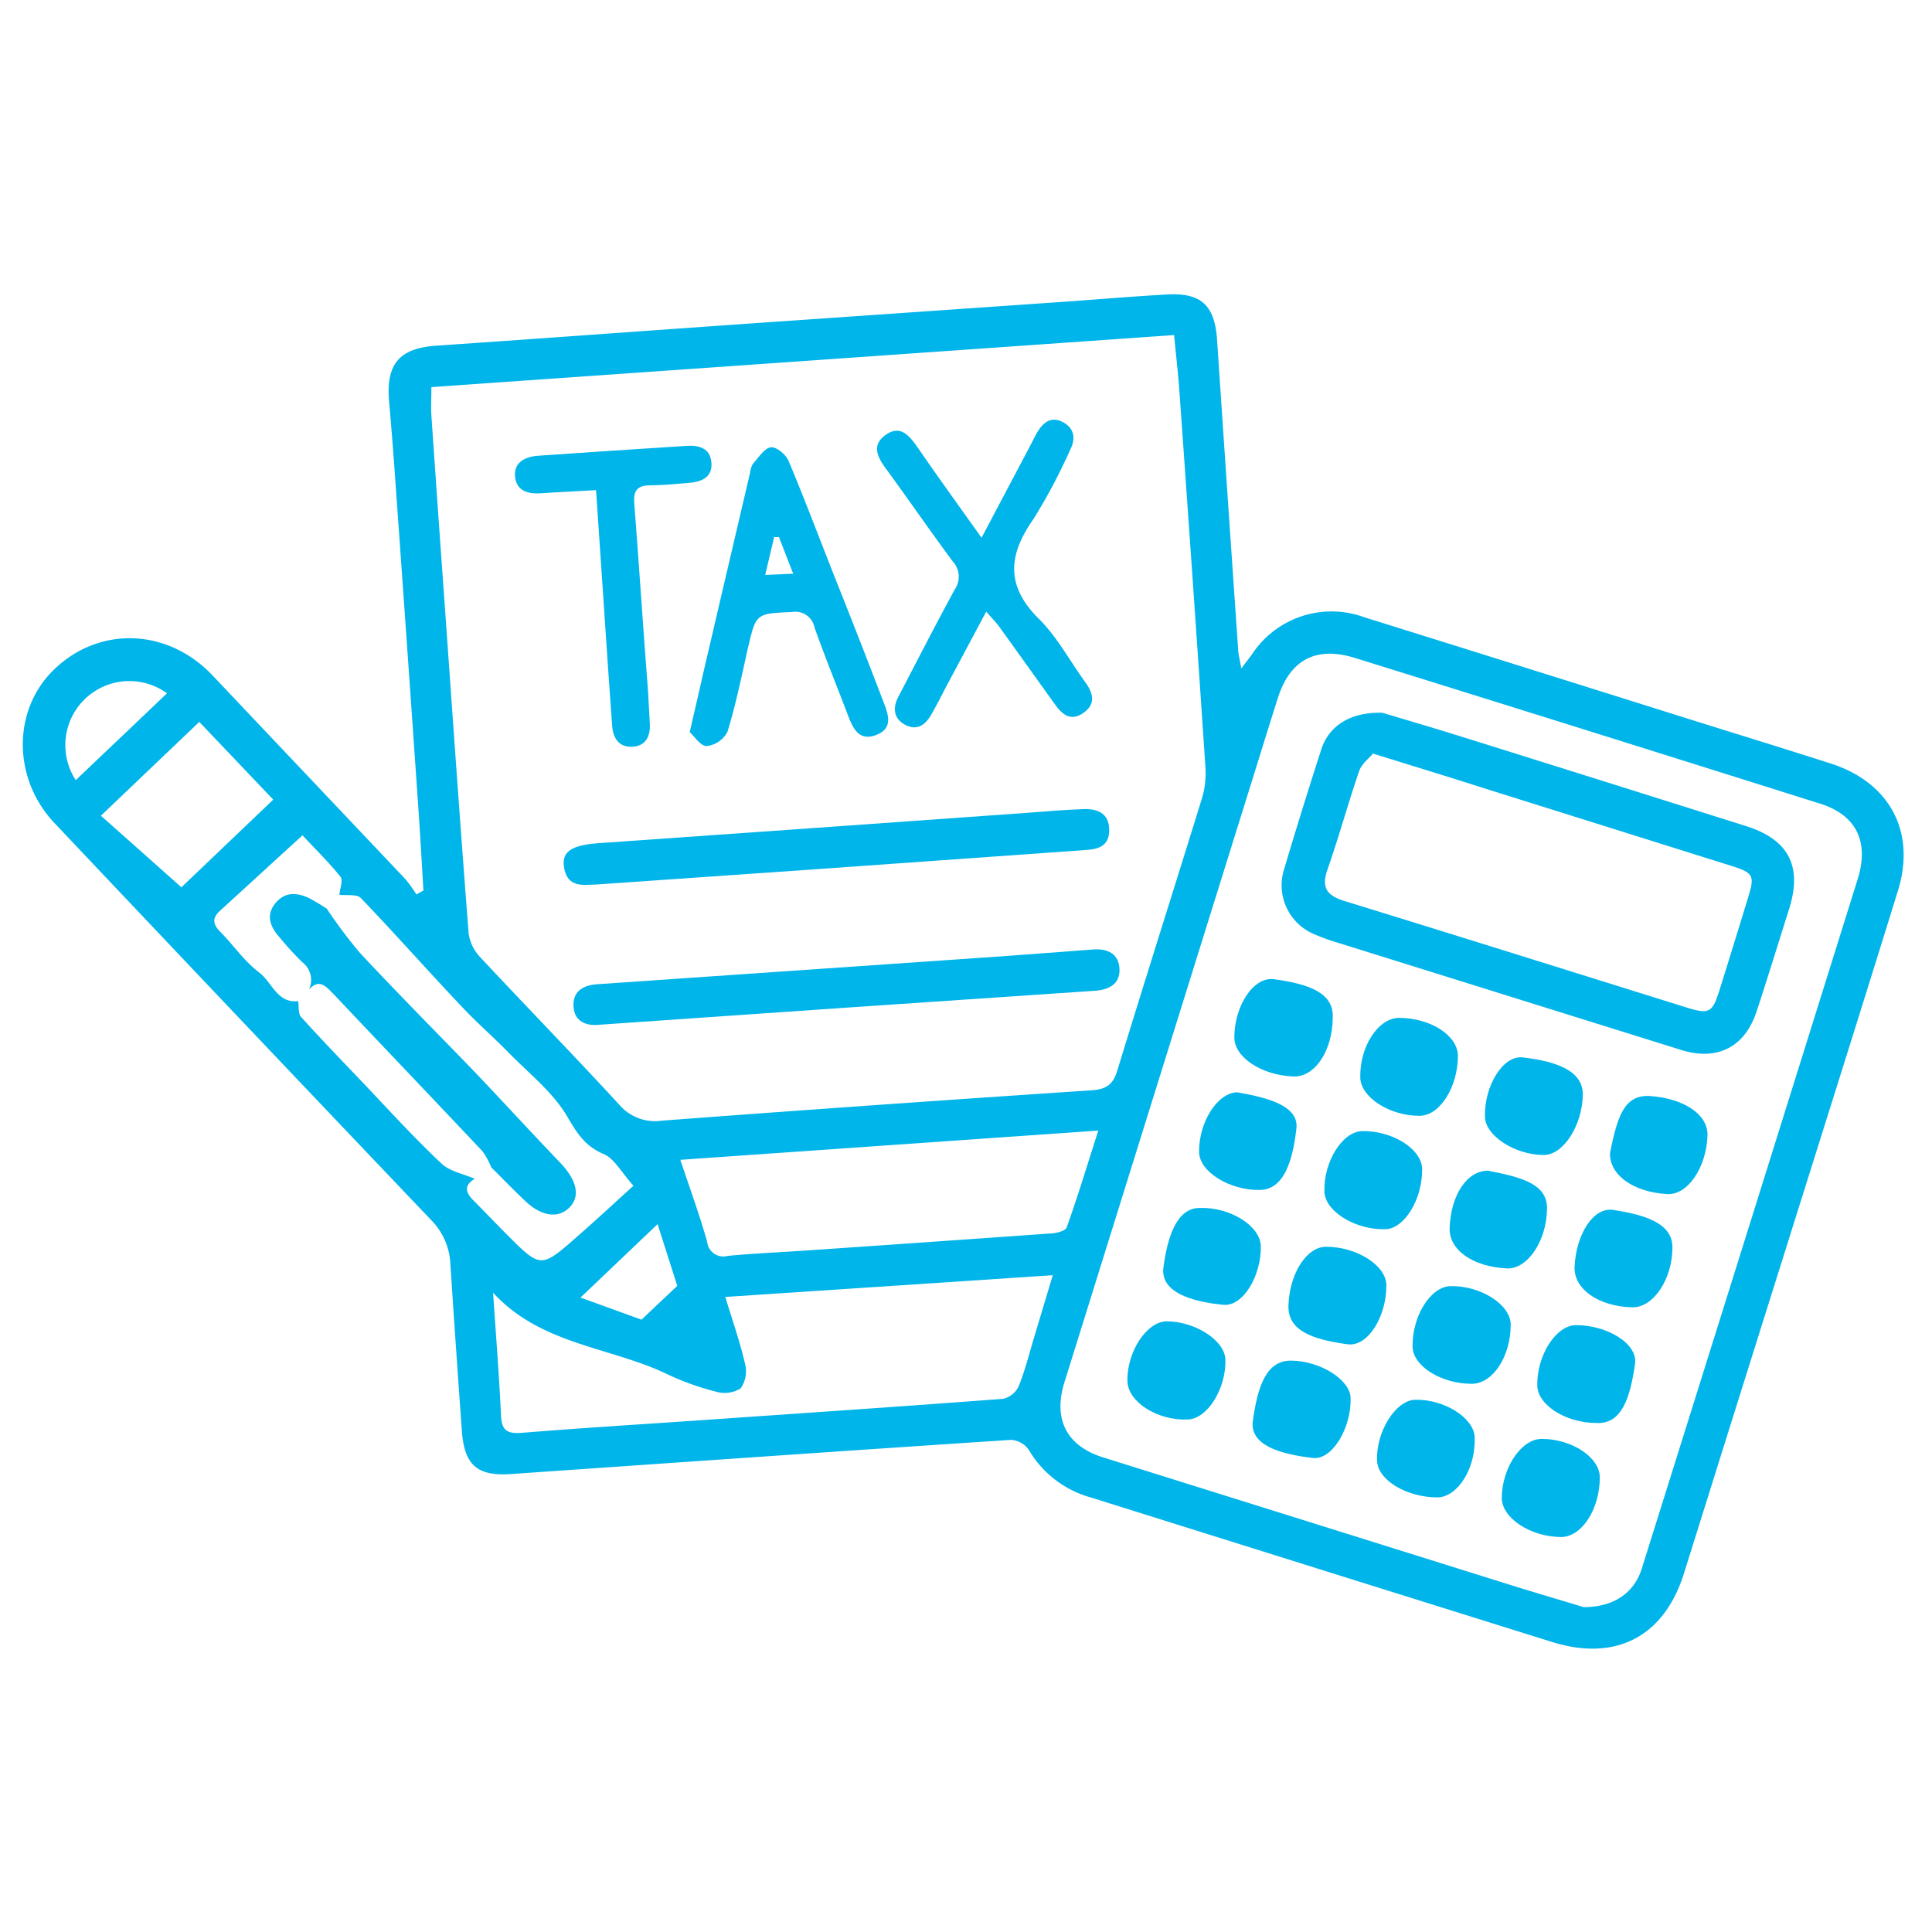<svg id="Layer_1" data-name="Layer 1" xmlns="http://www.w3.org/2000/svg" viewBox="0 0 216 216"><path d="M47.34,99.56c-.18-3-.35-6.07-.56-9.1q-1.24-18-2.53-36-.33-4.8-.75-9.6c-.37-4.28,1.24-6,5.54-6.23C61,37.81,72.92,36.93,84.86,36.1l33.64-2.33c4-.28,8-.62,12-.85,3.79-.21,5.31,1.23,5.57,5.06q1.15,17.25,2.35,34.51c0,.61.19,1.21.36,2.24.59-.78.89-1.16,1.18-1.56A10.65,10.65,0,0,1,152.5,69q18.25,5.7,36.52,11.45c5.21,1.63,10.44,3.24,15.65,4.91,6.6,2.11,9.57,7.64,7.52,14.23-4.18,13.52-8.45,27-12.68,40.5C195.76,152,192,164,188.24,176c-2.23,7-7.62,9.79-14.7,7.58q-25.78-8.06-51.55-16.15a11.65,11.65,0,0,1-6.95-5.3,2.6,2.6,0,0,0-2-1.15c-18.64,1.22-37.28,2.53-55.92,3.82-3.76.26-5.2-1-5.48-4.79q-.67-9.28-1.28-18.57a7.47,7.47,0,0,0-2.12-5Q27.13,114.28,6.14,92.07c-4.78-5-4.79-12.79,0-17.31,5.09-4.82,12.66-4.48,17.62.75Q34.52,86.88,45.29,98.25A15,15,0,0,1,46.55,100Zm-14,12.36c.08.59,0,1.38.29,1.75,2.34,2.58,4.76,5.09,7.17,7.61,2.83,3,5.58,6,8.55,8.8.94.89,2.47,1.16,3.73,1.71-1.28.76-1,1.59-.11,2.46,1.24,1.24,2.44,2.51,3.68,3.75,3.8,3.81,3.82,3.82,7.86.27,2.11-1.85,4.17-3.76,6.31-5.7-1.39-1.56-2.12-3-3.27-3.52-2.1-.87-3-2.28-4.12-4.2-1.58-2.71-4.25-4.8-6.5-7.1-1.73-1.77-3.6-3.39-5.29-5.19-3.79-4-7.47-8.17-11.3-12.16-.45-.46-1.59-.26-2.4-.37.06-.67.43-1.57.13-2-1.29-1.61-2.78-3.06-4.25-4.64-3.22,2.94-6.2,5.68-9.2,8.41-.9.81-.86,1.51,0,2.37,1.48,1.49,2.7,3.31,4.35,4.55C30.44,109.84,31,112.23,33.38,111.92ZM48.23,43.28c0,1.3-.06,2.24,0,3.18q.78,11.35,1.6,22.7c.83,11.72,1.65,23.43,2.56,35.14a4.75,4.75,0,0,0,1.22,2.63c5.18,5.55,10.49,11,15.62,16.57A5.24,5.24,0,0,0,74,125.29q24-1.8,48-3.39c1.62-.11,2.42-.58,2.91-2.19,3.11-10.18,6.34-20.32,9.48-30.49a9.71,9.71,0,0,0,.38-3.43q-1.41-21.08-2.92-42.14c-.14-2-.38-4-.58-6.19Zm128.82,136.4c3.44,0,5.67-1.65,6.5-4.3q12.09-38.53,24.14-77.09c1.31-4.19-.16-7.17-4.2-8.44q-26-8.2-52-16.29c-4.39-1.36-7.28.22-8.64,4.52-1.3,4.11-2.56,8.22-3.85,12.33q-10,32.07-20,64.15c-1.29,4.15.29,7.11,4.3,8.37L169,177.24C171.91,178.15,174.84,179,177.05,179.68ZM55.13,144.53c.3,4.56.67,9.11.88,13.67.07,1.63.58,2.11,2.24,2,7-.57,14.11-1,21.17-1.49,10.91-.76,21.83-1.49,32.73-2.32a2.55,2.55,0,0,0,1.74-1.41c.71-1.74,1.16-3.59,1.71-5.41l2.1-7L81.09,145c.81,2.66,1.65,5.05,2.21,7.49a3.34,3.34,0,0,1-.5,2.74,3.43,3.43,0,0,1-2.76.36,30.28,30.28,0,0,1-5.54-2C68.18,150.58,60.48,150.35,55.13,144.53Zm20.93-14.86c1.09,3.26,2.16,6.18,3,9.16a1.82,1.82,0,0,0,2.31,1.58c2.9-.28,5.82-.4,8.73-.6q13.62-.93,27.25-1.9c.67,0,1.76-.28,1.91-.69,1.23-3.44,2.29-6.95,3.53-10.82ZM30.55,89.4l-8.27-8.69-11,10.49c3.16,2.8,6,5.33,9,8ZM8.47,87.22c3.47-3.3,6.81-6.47,10.2-9.71a7.16,7.16,0,0,0-10.2,9.71Zm65.05,49.64-8.62,8.21,6.82,2.47,4-3.78Z" style="fill:#00b5ea"/><path d="M109.74,60.12l5.49-10.39c.24-.45.45-.91.71-1.35.65-1.11,1.54-1.88,2.86-1.2s1.5,1.86.83,3.15a63.85,63.85,0,0,1-4.1,7.72c-2.85,4.05-3.09,7.51.69,11.21,2,2,3.43,4.7,5.15,7.06.9,1.24,1.12,2.45-.27,3.4s-2.33.18-3.13-.94c-2.09-2.9-4.16-5.81-6.25-8.71-.37-.51-.82-.95-1.46-1.69L105.66,77c-.51,1-1,1.94-1.54,2.89-.65,1.13-1.55,1.83-2.87,1.17s-1.48-1.88-.82-3.15c2.09-4,4.13-8,6.31-12a2.51,2.51,0,0,0-.22-3.14c-2.57-3.46-5-7-7.55-10.48-.89-1.23-1.51-2.53,0-3.63,1.64-1.22,2.65,0,3.55,1.26C104.79,53.22,107.13,56.46,109.74,60.12Z" style="fill:#00b5ea"/><path d="M77.11,81.85c.56-2.41,1-4.32,1.43-6.24q2.65-11.37,5.32-22.75a2.59,2.59,0,0,1,.31-1c.63-.7,1.28-1.73,2-1.85.59-.1,1.73.82,2,1.54,1.75,4.15,3.34,8.38,5,12.59Q96,71.22,98.73,78.36c.58,1.49,1.21,3.1-.85,3.84-1.87.67-2.53-.8-3.08-2.24-1.24-3.26-2.56-6.5-3.73-9.79a2.19,2.19,0,0,0-2.53-1.75c-4.05.19-4,.13-4.93,4.07-.7,3.12-1.34,6.28-2.28,9.33A3,3,0,0,1,79,83.41C78.32,83.43,77.62,82.3,77.11,81.85ZM88.68,64.14c-.62-1.6-1.11-2.84-1.59-4.09h-.54l-1,4.23Z" style="fill:#00b5ea"/><path d="M67.12,114.56c-1.59.19-2.88-.34-3-2s1-2.41,2.63-2.52q22.62-1.55,45.22-3.12c3.42-.24,6.84-.52,10.26-.77,1.62-.12,2.86.5,2.93,2.19s-1.18,2.32-2.76,2.43Q94.75,112.63,67.12,114.56Z" style="fill:#00b5ea"/><path d="M66.68,98.89c-1.29,0-3.31.52-3.64-2.06-.21-1.7,1-2.37,4-2.57q24-1.68,48-3.4c2-.15,4.07-.33,6.11-.4,1.53-.06,2.82.45,2.86,2.26s-1.1,2.21-2.58,2.31Q106.26,96.1,91.1,97.19Z" style="fill:#00b5ea"/><path d="M66.64,54.8c-2.25.13-4.2.21-6.14.35-1.49.11-2.78-.28-2.92-1.89s1.18-2.21,2.61-2.31c5.52-.39,11-.74,16.58-1.1,1.37-.09,2.6.25,2.76,1.8.18,1.7-1.07,2.22-2.51,2.34s-2.91.26-4.36.27-1.86.65-1.75,2c.55,7.05,1,14.1,1.55,21.15.08,1.16.11,2.33.19,3.49.09,1.46-.5,2.54-2,2.59s-2.13-1-2.22-2.45c-.15-2.18-.31-4.36-.46-6.54C67.53,68.07,67.1,61.61,66.64,54.8Z" style="fill:#00b5ea"/><path d="M154.56,79.69c2.16.65,5,1.48,7.88,2.37q16.4,5.13,32.77,10.3c4.75,1.49,6.32,4.48,4.82,9.25-1.21,3.82-2.38,7.66-3.64,11.47-1.32,4-4.39,5.56-8.42,4.31l-38.43-12a22.63,22.63,0,0,1-2.47-.89,5.93,5.93,0,0,1-3.49-7.37q2-6.72,4.15-13.37C148.59,81.13,151,79.58,154.56,79.69Zm-1.06,4.56c-.46.56-1.29,1.16-1.56,2-1.25,3.65-2.27,7.39-3.54,11-.7,2.05,0,2.89,1.93,3.49,12.76,3.92,25.49,7.93,38.23,11.9,2.5.78,2.89.58,3.65-1.85q1.64-5.22,3.23-10.45c.77-2.47.6-2.76-1.95-3.56l-27.56-8.65C162,86.87,158,85.65,153.5,84.25Z" style="fill:#00b5ea"/><path d="M155,143.71c0,3.51-2.08,6.9-4.35,6.58-4-.55-6.68-1.53-6.6-4.33.11-3.53,2-6.56,4.2-6.57C151.67,139.38,155,141.48,155,143.71Z" style="fill:#00b5ea"/><path d="M151,156.28c.1,3.33-2.05,7-4.24,6.72-3.7-.43-7.06-1.45-6.69-4.14.54-3.91,1.52-6.73,4.23-6.74C147.55,152.12,150.93,154.23,151,156.28Z" style="fill:#00b5ea"/><path d="M166.4,130.89c3.71.73,6.55,1.47,6.56,4.17,0,3.6-2.17,6.87-4.49,6.75-3.85-.19-6.51-2.09-6.4-4.56C162.22,133.54,164.06,130.84,166.4,130.89Z" style="fill:#00b5ea"/><path d="M149,113.72c0,3.75-2,6.73-4.4,6.63C141,120.21,138,118.18,138,116c0-3.55,2.16-6.87,4.46-6.52C146.29,110,149.12,111,149,113.72Z" style="fill:#00b5ea"/><path d="M158.2,156.5c3.22-.1,6.56,2,6.67,4.15.16,3.45-1.88,6.75-4.18,6.76-3.41,0-6.63-1.92-6.73-4.06C153.8,160.14,156,156.56,158.2,156.5Z" style="fill:#00b5ea"/><path d="M138.32,122.12c3.29.58,6.92,1.46,6.62,4.06-.42,3.64-1.39,6.8-4.08,6.86-3.35.06-6.73-2-6.8-4.2C134,125.52,136.08,122.17,138.32,122.12Z" style="fill:#00b5ea"/><path d="M180,128.94c.84-4.29,1.66-6.59,4.51-6.4,3.78.27,6.45,2.08,6.39,4.38-.1,3.59-2.21,6.7-4.48,6.58C182.66,133.31,179.94,131.38,180,128.94Z" style="fill:#00b5ea"/><path d="M162.18,143.79c3.37-.07,6.72,2.08,6.72,4.3,0,3.56-2,6.62-4.35,6.62-3.46,0-6.58-2-6.62-4.13C157.86,147.16,159.94,143.83,162.18,143.79Z" style="fill:#00b5ea"/><path d="M137,152.05c.08,3.2-2,6.56-4.18,6.65-3.37.16-6.69-1.93-6.77-4.25-.11-3.24,2.14-6.7,4.36-6.72C133.61,147.71,137,149.9,137,152.05Z" style="fill:#00b5ea"/><path d="M178.47,159.09c-3.41,0-6.56-2-6.6-4.19-.06-3.37,2.09-6.73,4.32-6.75,3.51,0,6.94,2.08,6.61,4.34C182.25,156.29,181.31,159.26,178.47,159.09Z" style="fill:#00b5ea"/><path d="M159,130.75c0,3.4-2,6.62-4.11,6.68-3.37.09-6.75-2-6.82-4.2-.1-3.34,2-6.73,4.24-6.77C155.71,126.4,159,128.49,159,130.75Z" style="fill:#00b5ea"/><path d="M134.18,135.05c3.35-.1,6.73,2,6.78,4.28.06,3.31-2,6.76-4.17,6.55-3.49-.33-7.08-1.38-6.72-4.16C130.51,138.39,131.52,135,134.18,135.05Z" style="fill:#00b5ea"/><path d="M182.47,146.16c-3.77-.1-6.54-2.06-6.43-4.53.17-3.65,2.1-6.7,4.31-6.36,3.52.53,6.61,1.48,6.63,4.14C187,143,184.84,146.23,182.47,146.16Z" style="fill:#00b5ea"/><path d="M163,118c0,3.5-2,6.76-4.32,6.75-3.35,0-6.55-2.09-6.6-4.27-.08-3.45,2-6.69,4.35-6.68C159.91,113.81,162.93,115.73,163,118Z" style="fill:#00b5ea"/><path d="M172.6,129.13c-3.2,0-6.52-2.13-6.58-4.25-.1-3.43,2-6.92,4.22-6.66,3.57.41,6.78,1.41,6.72,4.21C176.89,125.83,174.79,129.13,172.6,129.13Z" style="fill:#00b5ea"/><path d="M172.37,160.87c3.37,0,6.48,2.07,6.49,4.29,0,3.55-2,6.66-4.31,6.68-3.41,0-6.66-2.12-6.65-4.38C167.93,164.07,170.1,160.86,172.37,160.87Z" style="fill:#00b5ea"/><path d="M34.54,110.64a2.5,2.5,0,0,0-.76-3.08,35.8,35.8,0,0,1-2.62-2.88c-1-1.15-1.43-2.42-.36-3.71s2.39-1.19,3.74-.57a23,23,0,0,1,2,1.2,54.14,54.14,0,0,0,3.68,4.91c4.11,4.41,8.36,8.69,12.53,13,3.31,3.46,6.54,7,9.85,10.45,1.92,2,2.33,3.84,1,5.1s-3.22.84-5-.9c-1.25-1.19-2.45-2.43-3.68-3.65a8,8,0,0,0-1-1.82c-5.57-5.91-11.18-11.78-16.75-17.68C36.35,110.19,35.64,109.43,34.54,110.64Z" style="fill:#00b5ea"/></svg>